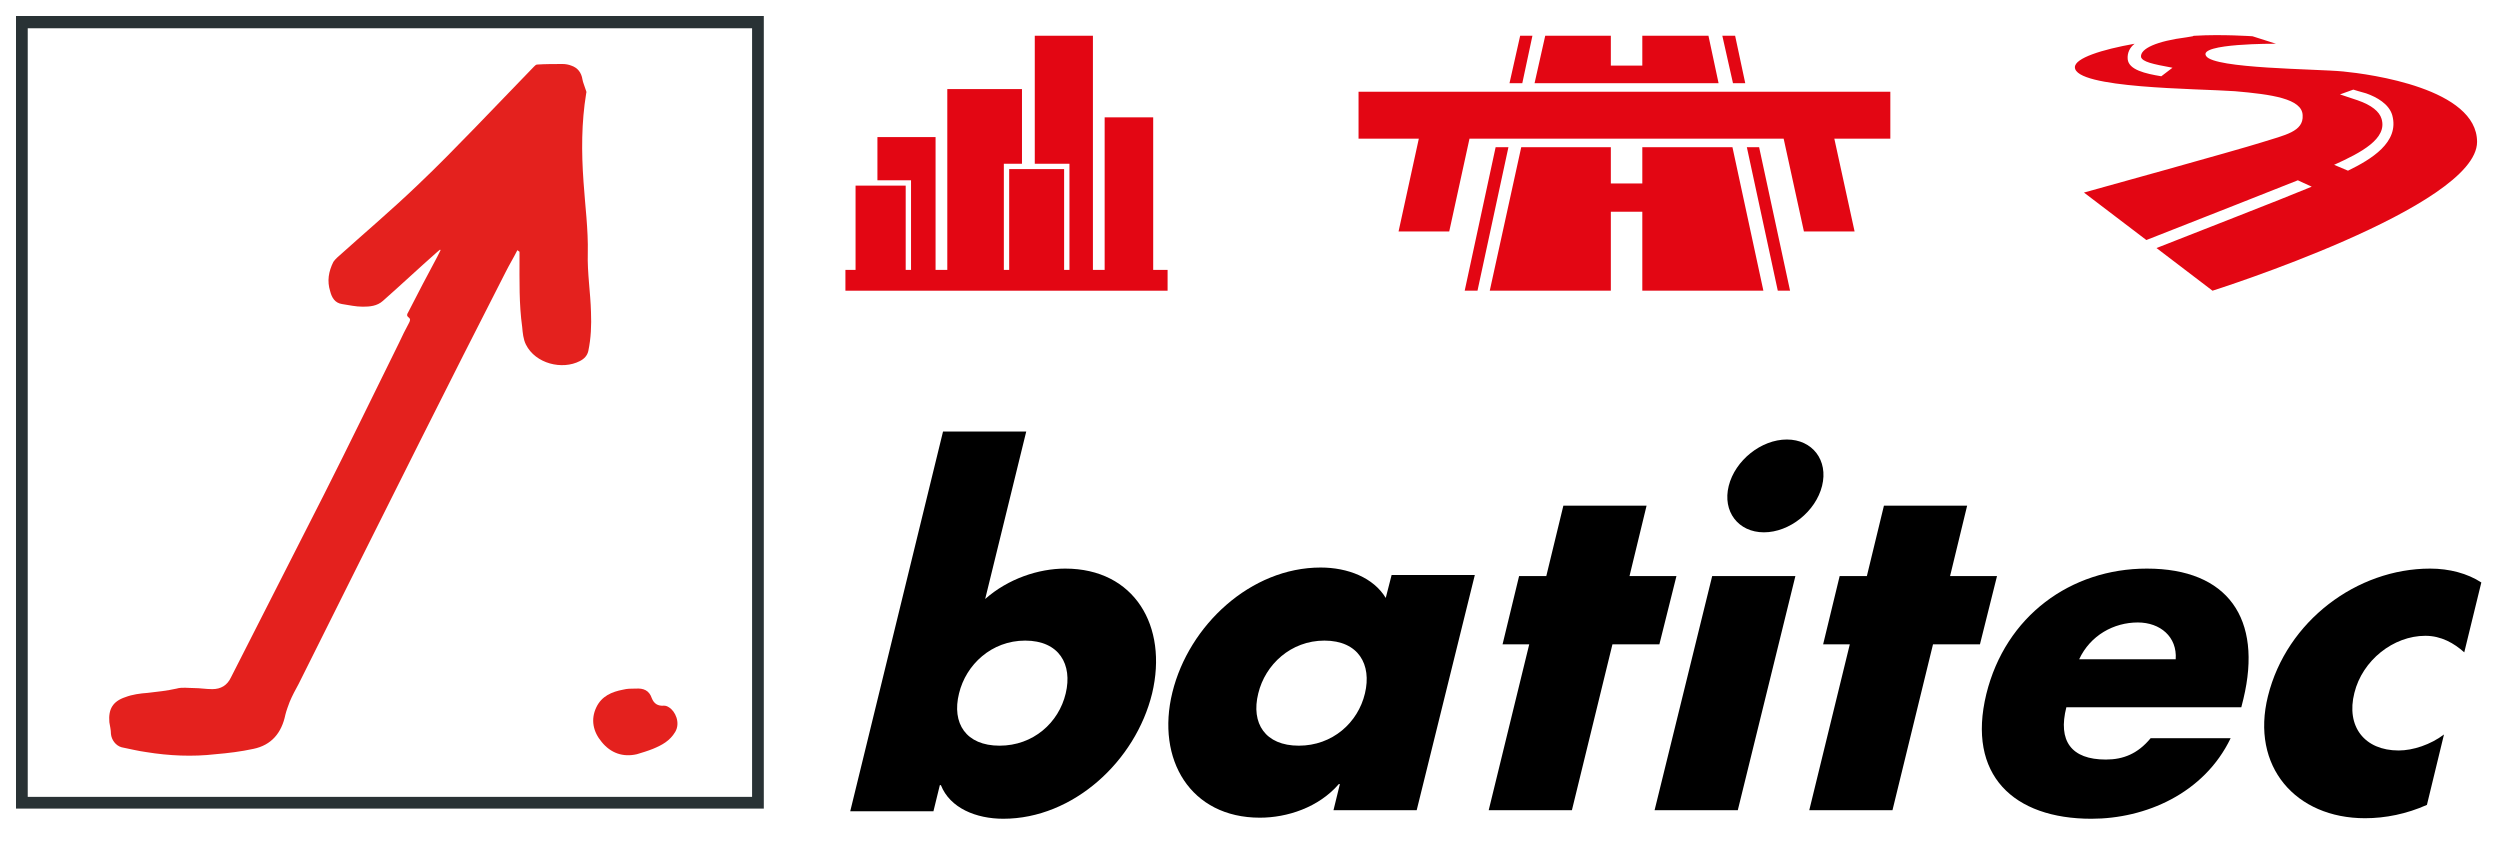 <?xml version="1.0" encoding="UTF-8"?>
<!-- Generator: Adobe Illustrator 24.2.3, SVG Export Plug-In . SVG Version: 6.00 Build 0)  -->
<svg xmlns="http://www.w3.org/2000/svg" xmlns:xlink="http://www.w3.org/1999/xlink" version="1.1" id="Calque_1" x="0px" y="0px" viewBox="0 0 468.7 161.4" style="enable-background:new 0 0 468.7 161.4;" xml:space="preserve">
<style type="text/css">
	.st0{clip-path:url(#SVGID_2_);}
	.st1{clip-path:url(#SVGID_2_);fill:#E30613;}
	.st2{clip-path:url(#SVGID_2_);fill-rule:evenodd;clip-rule:evenodd;fill:#293235;}
	.st3{clip-path:url(#SVGID_2_);fill-rule:evenodd;clip-rule:evenodd;fill:#E4211E;}
</style>
<g>
	<defs>
		<rect id="SVGID_1_" x="3" y="3" width="462.2" height="150.4"></rect>
	</defs>
	<clipPath id="SVGID_2_">
		<use xlink:href="#SVGID_1_" style="overflow:visible;"></use>
	</clipPath>
	<path class="st0" d="M176.8,80.9h15.6l-7.7,31.4c4.3-3.8,10-5.7,15-5.7c13,0,19.3,10.8,16.3,23.4c-3.1,12.7-14.8,23.5-27.9,23.5   c-5.1,0-10-2-11.7-6.3h-0.2l-1.2,4.9h-15.6L176.8,80.9z M179.8,130c-1.4,5.6,1.3,9.8,7.6,9.8c6.3,0,11.1-4.3,12.4-9.8   c1.3-5.4-1.2-9.9-7.6-9.9C185.9,120.1,181.1,124.6,179.8,130"></path>
	<path class="st0" d="M265.6,151.9H250l1.2-4.9H251c-3.8,4.4-9.7,6.3-14.8,6.3c-13,0-19.5-10.9-16.4-23.5   c3.1-12.6,14.7-23.4,27.8-23.4c5.1,0,9.9,1.9,12.2,5.7l1.1-4.3h15.6L265.6,151.9z M235.9,130c-1.4,5.6,1.3,9.8,7.6,9.8   c6.3,0,11.1-4.3,12.4-9.8c1.3-5.4-1.2-9.9-7.6-9.9C242,120.1,237.2,124.6,235.9,130"></path>
	<polygon class="st0" points="294.7,151.9 279.1,151.9 286.7,120.8 281.7,120.8 284.8,108 289.9,108 293.1,94.8 308.7,94.8    305.5,108 314.3,108 311.1,120.8 302.3,120.8  "></polygon>
	<path class="st0" d="M325.8,151.9h-15.6L321,108h15.6L325.8,151.9z M341.6,91.1c-1.2,4.8-6.1,8.7-10.9,8.7c-4.8,0-7.8-3.9-6.6-8.7   c1.2-4.8,6.1-8.7,10.9-8.7C339.8,82.4,342.8,86.3,341.6,91.1"></path>
	<polygon class="st0" points="354.8,151.9 339.2,151.9 346.8,120.8 341.8,120.8 344.9,108 350,108 353.2,94.8 368.8,94.8 365.6,108    374.4,108 371.2,120.8 362.4,120.8  "></polygon>
	<path class="st0" d="M420.2,132.6h-32.8c-1.6,6.3,0.9,9.8,7.4,9.8c3.3,0,6-1.1,8.4-4h15c-5,10.4-16,15.1-26.1,15.1   c-14.6,0-23.4-8.2-19.7-23.4c3.6-14.6,15.8-23.5,30.1-23.5c15.2,0,21.7,9.4,18.1,24.4L420.2,132.6z M407.9,123.6   c0.3-4.2-2.9-6.9-7.1-6.9c-4.5,0-8.9,2.4-11,6.9H407.9z"></path>
	<path class="st0" d="M462,122.3c-1.9-1.7-4.3-3.1-7.3-3.1c-6,0-11.8,4.6-13.3,10.7c-1.6,6.3,1.9,10.8,8.3,10.8c2.7,0,6-1.1,8.5-3   l-3.2,13.2c-3.8,1.7-7.8,2.5-11.6,2.5c-13,0-21.5-9.7-18.2-22.9c3.5-14.1,16.7-23.9,30.4-23.9c3.6,0,7,0.9,9.6,2.6L462,122.3z"></path>
	<polygon class="st1" points="307.9,27.6 307.9,34.4 302,34.4 302,27.6 285.2,27.6 279.3,54.5 302,54.5 302,39.7 307.9,39.7    307.9,54.5 330.6,54.5 324.8,27.6  "></polygon>
	<polygon class="st1" points="307.9,6.7 307.9,12.3 302,12.3 302,6.7 289.7,6.7 287.7,15.6 302,15.6 307.9,15.6 322.2,15.6    320.3,6.7  "></polygon>
	<polygon class="st1" points="327.5,27.6 333.3,54.5 335.6,54.5 329.8,27.6  "></polygon>
	<polygon class="st1" points="322.9,6.7 324.9,15.6 327.2,15.6 325.3,6.7  "></polygon>
	<polygon class="st1" points="285,6.7 283,15.6 285.4,15.6 287.3,6.7  "></polygon>
	<polygon class="st1" points="280.4,27.6 274.6,54.5 277,54.5 282.8,27.6  "></polygon>
	<polygon class="st1" points="329.8,17.2 327.6,17.2 325.2,17.2 322.6,17.2 307.9,17.2 302,17.2 287.4,17.2 285.1,17.2 282.7,17.2    278.8,17.2 254.7,17.2 254.7,26 266,26 262.2,43.4 271.7,43.4 275.5,26 280.8,26 283.2,26 285.5,26 302,26 307.9,26 324.5,26    327.1,26 329.5,26 334.4,26 338.2,43.4 347.7,43.4 343.9,26 354.4,26 354.4,17.2  "></polygon>
	<polygon class="st1" points="194,6.7 194,30.7 200.5,30.7 200.5,50.6 199.5,50.6 199.5,31.7 194,31.7 191.6,31.7 189.2,31.7    189.2,50.6 188.2,50.6 188.2,30.7 191.6,30.7 191.6,16.7 177.6,16.7 177.6,50.6 175.4,50.6 175.4,25.7 164.5,25.7 164.5,33.8    170.8,33.8 170.8,50.6 169.8,50.6 169.8,34.8 164.5,34.8 160.4,34.8 160.4,50.6 158.5,50.6 158.5,54.5 218.9,54.5 218.9,50.6    216.2,50.6 216.2,22 207.1,22 207.1,50.6 204.9,50.6 204.9,6.7  "></polygon>
	<path class="st1" d="M440.2,32l-2.6-1.1c5.1-2.3,10-4.9,8.9-8.6c-0.4-1.4-1.9-2.6-4.5-3.5l-3.3-1.1l2.5-0.9c0,0,1.6,0.5,2.4,0.7   c2,0.7,4.3,2,4.9,4.1C449.9,26.7,444.5,29.9,440.2,32 M439.3,13.4c-5.1-0.5-24.2-0.5-25.7-2.9c-1.6-2.4,13.1-2.3,13.1-2.3l-4.4-1.4   c0,0-5.8-0.4-10.7-0.1c-0.2,0-0.4,0-0.5,0.1L409.9,7c-5.5,0.7-8.7,2.1-8.5,3.7c0.3,0.9,2.1,1.3,5.9,2l-2.1,1.6   c-3-0.5-6.1-1.2-6.3-3.2c-0.1-1.2,0.4-2.2,1.3-2.9C394,9.3,389,10.9,389,12.6c0,4,22.9,4,30,4.5c6.9,0.6,12.6,1.4,12.7,4.5   c0.2,3.1-3.3,3.7-7.7,5.1c-4.4,1.4-33.3,9.4-33.3,9.4l11.7,8.9c6.7-2.6,28.4-11.2,28.4-11.2l2.6,1.2c-6,2.5-22.3,8.8-29.1,11.5   l10.5,8c0,0,49.6-15.7,49.6-27.9C464.4,16.6,444.4,13.9,439.3,13.4"></path>
	<path class="st2" d="M143.2,151.6c-0.4,0-0.7,0-1.1,0H4.3H3v-1C3,101.8,3,52.9,3,4.1C3,3.7,3,3.4,3,3h140.2V151.6z M5.2,149.4   h135.8V5.3H5.2V149.4z"></path>
	<path class="st3" d="M97,46.9c-0.7,1.4-1.5,2.7-2.2,4.1C89.5,61.4,84.2,71.8,79,82.2c-7.7,15.3-15.3,30.6-23,46   c-0.6,1.1-1.2,2.2-1.7,3.4c-0.3,0.8-0.6,1.6-0.8,2.4c-0.7,3.4-2.6,5.7-6,6.4c-2.3,0.5-4.7,0.8-7.1,1c-4.3,0.5-8.7,0.3-13-0.4   c-1.5-0.2-3.1-0.6-4.6-0.9c-1.1-0.3-1.9-1.4-2-2.5c0-0.8-0.2-1.5-0.3-2.2c-0.2-2.4,0.6-3.9,3-4.7c1.3-0.5,2.8-0.7,4.2-0.8   c1.8-0.2,3.6-0.4,5.4-0.8c1-0.3,2.2-0.1,3.3-0.1c1.1,0,2.2,0.2,3.4,0.2c1.6,0,2.8-0.7,3.5-2.2c5.8-11.4,11.6-22.8,17.4-34.2   c4.8-9.5,9.4-19,14.1-28.5c0.6-1.3,1.2-2.5,1.9-3.8c0.2-0.4,0.3-0.7-0.1-1c-0.4-0.3-0.3-0.6-0.1-0.9c1.8-3.5,3.6-7,5.5-10.5   c0.2-0.4,0.4-0.8,0.6-1.2c0,0-0.1-0.1-0.1-0.1c-0.2,0.2-0.4,0.3-0.6,0.5c-3.4,3-6.7,6.1-10.1,9.1c-1.1,1-2.5,1.1-3.8,1.1   c-1.3,0-2.6-0.3-3.9-0.5c-1.3-0.2-1.9-1.2-2.2-2.4c-0.6-1.9-0.3-3.7,0.6-5.5c0.2-0.3,0.4-0.5,0.7-0.8c5-4.5,10.2-8.9,15.1-13.6   c3.7-3.5,7.3-7.2,10.8-10.8c3.7-3.8,7.3-7.6,11-11.4c0.2-0.2,0.4-0.4,0.6-0.4c1.6-0.1,3.2-0.1,4.8-0.1c0.5,0,1.1,0.1,1.6,0.3   c1.2,0.4,1.9,1.3,2.1,2.6c0.1,0.6,0.4,1.2,0.6,1.9c0.1,0.2,0.2,0.5,0.1,0.7c-0.9,5.5-0.9,11-0.5,16.6c0.3,4.5,0.9,8.9,0.8,13.4   c-0.1,3.7,0.5,7.3,0.6,11c0.1,2.5,0,4.9-0.5,7.3c-0.2,0.9-0.8,1.5-1.6,1.9c-3.3,1.7-8.3,0.5-10.1-3.1c-0.5-1-0.6-2.2-0.7-3.3   c-0.6-4.3-0.5-8.7-0.5-13.1c0-0.3,0-0.7,0-1C97.1,47,97,46.9,97,46.9"></path>
	<path class="st3" d="M119,129.1c0.1,0,0.2,0,0.2,0c1.4-0.1,2.5,0.3,3,1.8c0.4,1,1.1,1.5,2.3,1.4c0.3,0,0.6,0.1,0.9,0.3   c1.2,0.7,2.2,2.9,1.2,4.6c-1,1.7-2.5,2.5-4.2,3.2c-1,0.4-2,0.7-3,1c-2.6,0.6-4.9-0.2-6.6-2.3c-1.6-1.9-2.1-4.2-1-6.5   c1-2.1,2.9-2.9,5-3.3C117.6,129.1,118.3,129.1,119,129.1C119,129,119,129,119,129.1"></path>
</g>
</svg>
